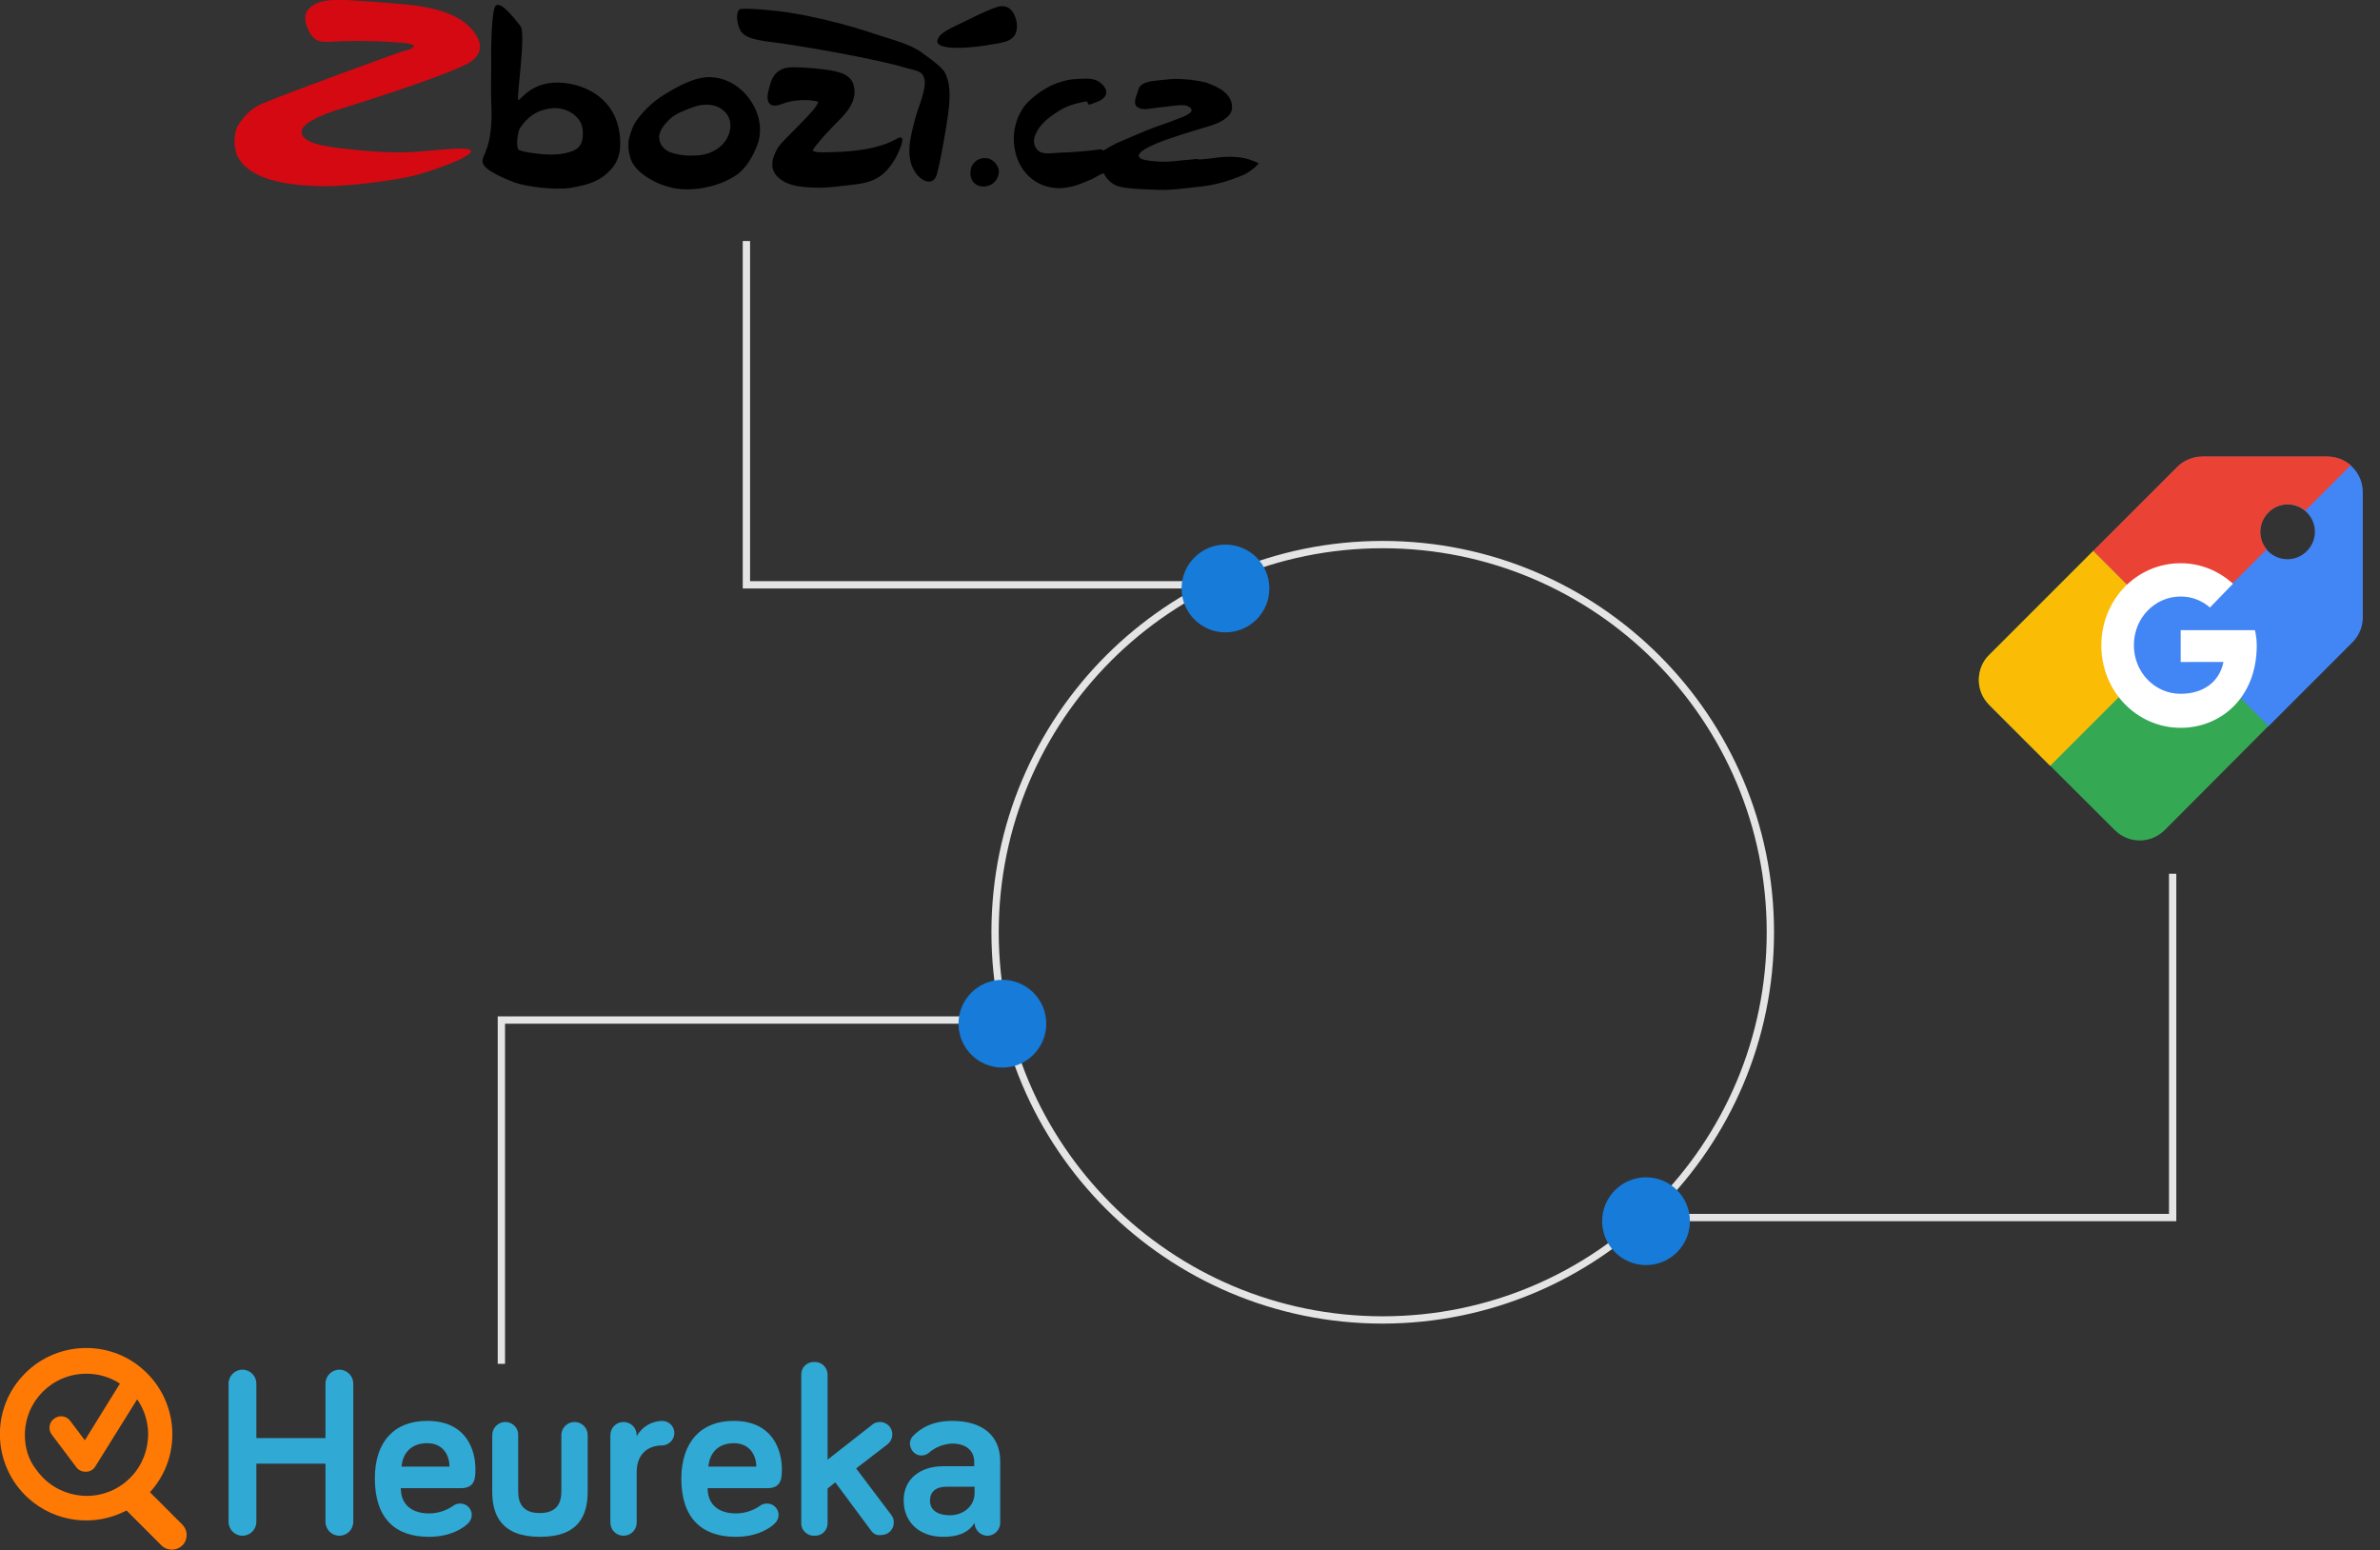 <?xml version="1.0" encoding="utf-8"?>
<!-- Generator: Adobe Illustrator 25.3.1, SVG Export Plug-In . SVG Version: 6.00 Build 0)  -->
<svg version="1.1" id="f7ef7fb7-d4ab-4b05-926e-7f15e237a191"
	 xmlns="http://www.w3.org/2000/svg" xmlns:xlink="http://www.w3.org/1999/xlink" x="0px" y="0px" viewBox="0 0 650.8 423.8"
	 style="enable-background:new 0 0 650.8 423.8;" xml:space="preserve">
<rect x="0" y="0" width="650.8" height="423.8" fill="#333333" stroke="none"/>
<style type="text/css">
	.st0{fill:#E4E4E4;}
	.st1{fill:#167BD9;}
	.st2{fill:#D50911;}
	.st3{fill-rule:evenodd;clip-rule:evenodd;}
	.st4{fill:#30A9D4;}
	.st5{fill:#FF7A04;}
	.st6{clip-path:url(#SVGID_2_);}
	.st7{clip-path:url(#SVGID_4_);fill-rule:evenodd;clip-rule:evenodd;fill:#4285F4;}
	.st8{clip-path:url(#SVGID_4_);fill-rule:evenodd;clip-rule:evenodd;fill:#34A853;}
	.st9{clip-path:url(#SVGID_4_);fill-rule:evenodd;clip-rule:evenodd;fill:#FBBC05;}
	.st10{clip-path:url(#SVGID_4_);fill-rule:evenodd;clip-rule:evenodd;fill:#EA4335;}
	.st11{clip-path:url(#SVGID_4_);fill-rule:evenodd;clip-rule:evenodd;fill:#FFFFFF;}
</style>
<polygon class="st0" points="595.1,333.9 454.1,333.9 454.1,331.9 593.1,331.9 593.1,238.9 595.1,238.9 "/>
<polygon class="st0" points="138.1,372.9 136.1,372.9 136.1,277.9 277.1,277.9 277.1,279.9 138.1,279.9 "/>
<polygon class="st0" points="344.1,160.9 203.1,160.9 203.1,65.9 205.1,65.9 205.1,158.9 344.1,158.9 "/>
<path class="st0" d="M378.1,361.9c-59.1,0-107-47.9-107-107s47.9-107,107-107s107,47.9,107,107l0,0
	C485.1,313.9,437.2,361.8,378.1,361.9z M378.1,149.9c-58,0-105,47-105,105s47,105,105,105s105-47,105-105l0,0
	C483.1,196.9,436.1,149.9,378.1,149.9z"/>
<circle class="st1" cx="335.1" cy="160.9" r="12"/>
<circle class="st1" cx="274.1" cy="279.9" r="12"/>
<circle class="st1" cx="450.1" cy="333.9" r="12"/>
<g>
	<path class="st2" d="M127.5,17.6c-9.1,4.4-32.6,11.6-35.8,12.6c-2.1,0.7-8.9,3.1-9.2,5.6c-0.5,3.5,7.5,4.4,12.2,4.9
		c3.1,0.4,10.8,1.2,17.7,0.9c6.8-0.4,16.2-1.8,16.4-0.3c0.2,1.7-11.6,5.8-16.3,6.9c-4.1,0.9-16.6,2.9-25,2.7
		c-6.9-0.2-18.3-1-22.3-7.7c-1.4-2.3-1.4-6.9-0.1-8.9c1.5-2.3,3.1-4.4,6.7-6c6.8-2.9,37.8-14.2,38.8-14.4c2.1-0.4,4.8-1.8-0.7-2.2
		c-4.3-0.4-8.6-0.5-13-0.5c-2.1,0-4.1,0.1-6.2,0.2c-1.6,0.1-3.6,0.2-4.9-1c-1.2-1.2-2.1-3.3-2.3-4.9c-0.2-1.5,0.3-2.7,1.5-3.6
		C87.6-0.3,91.6,0,94.7,0c1.6,0.1,10.8,0.7,13.8,1c7.9,0.6,19,2.1,22.4,10C132.6,15.4,127.5,17.6,127.5,17.6L127.5,17.6z"/>
	<path d="M155.8,51.4c-4.3,0.6-12.2-0.4-15-1.5c-3-1.1-8.4-3.4-8.8-5.4c-0.4-1.8,1.8-3,2.3-10.2c0.2-2.6,0.1-4.7,0-7.2
		c-0.1-2.6,0.1-10.8,0-12.2c0,0,0-11.9,1.2-13.3c1.5-1.6,5.7,4.2,6.8,5.5c1.6,1.8-1.1,19.7-0.6,20.2c0.5,0.6,3.5-5.7,12.8-4.6
		c7.5,0.9,15.1,5.8,15.1,16.6c0,3.5-1.2,5.6-2.7,7.2C164.4,49.2,161.5,50.5,155.8,51.4L155.8,51.4z M142.2,35
		c-0.5,0.7-1.2,4.4-0.5,5.8c0.3,0.7,5.6,1.3,7.1,1.4c3.2,0.2,5.8-0.1,8-1c1.9-0.8,2.9-2.5,2.5-6c-0.4-3.2-4.1-6-8.4-5.6
		C146.5,30.1,144.1,32.2,142.2,35L142.2,35z M194.3,21.1c9,0.3,15.8,10.4,12.8,18.5c-1.2,3.1-3,6.5-6.1,8.5c-4.6,3-11.6,4.4-17,3.3
		c-1.7-0.4-3.5-1-5.1-1.8c-2.6-1.4-5.5-3.3-6.5-6.3c-0.5-1.5-0.8-3.8-0.4-5.4c0.4-1.6,1.1-3.7,2.1-5c1.9-2.7,4.7-5.3,7.5-7
		C185.2,23.7,190.1,20.9,194.3,21.1 M183.5,41.7c2.6,0.9,5.3,1,8.1,0.7c3.1-0.4,6-2.1,7.4-5c1.2-2.4,1-5.4-1.2-7.2
		c-2.2-1.9-5.4-1.9-8-1c-2.4,0.9-4.9,1.7-6.8,3.5c-1.3,1.3-3.1,3.3-2.7,5.4C180.5,39.8,181.9,41.2,183.5,41.7L183.5,41.7z
		 M216.7,18.4c2.7,0,5.4,0.2,8,0.5c3,0.4,7.5,0.8,8.6,4c1.9,5.7-3.9,9.7-6.4,12.6c-0.9,0.9-4.2,4.5-4.7,5.7c1.2,0.7,3.8,0.4,5.2,0.4
		c14.1-0.3,17.5-3.8,18.6-4c2.1-0.4-0.9,5.2-1.2,5.8c-4,6.7-7.9,6.7-15.1,7.5c-2.3,0.3-4.7,0.5-7.1,0.4c-3-0.1-6.8-0.4-9.2-2.3
		c-3.3-2.4-2.4-5.7-0.7-8.6c1.2-2.1,11.1-10.7,11-12.6c-2.7-0.8-7.2-0.4-9.2,0.4c-1.4,0.5-3.6,1.4-4.4-0.4c-0.6-1.3,0.1-3.1,0.4-4.4
		C211.3,20.1,213.3,18.4,216.7,18.4"/>
	<path d="M213.3,3.1c0,0,11.2,1.2,26.6,6.4c4.6,1.5,9.3,2.7,12.2,4.9c3.7,2.7,6,4.4,6.6,6.1c0.9,2.3,1.3,4.9,0.6,10.4
		c-0.5,4-2.6,15.9-3.4,17.5c-1.3,2.4-3.9,0.9-5.2-0.7c-3.5-4.4-1.7-10.5-0.4-15.4c0.6-2.4,3.1-8,2.5-10.6c-0.6-2.6-2.4-2.3-6-3.4
		c-1.8-0.6-9.2-2.3-18.4-4c-8.9-1.6-8.9-1.5-12.4-2.1c-3.1-0.5-6.6-0.8-8.8-1.3c-2.9-0.6-4.1-1.5-4.7-2.5c-1.1-1.9-1.3-5.1-0.3-5.8
		C203.1,1.9,213.3,3.1,213.3,3.1 M256.3,11.4c0-2.3,4-3.8,6.8-5.2c2.9-1.4,6.5-3.3,9.6-4.3c2.3-0.7,4.1,0.4,4.9,2.7
		c0.5,1.3,0.7,2.9,0.2,4.3c-0.6,2-2.7,2.5-4.5,2.9C262.6,13.8,256.4,13.3,256.3,11.4"/>
	<path class="st3" d="M326,43.6c-3.4,0.2-6.6,0.9-10.1,0.5c-1.1-0.1-3-0.2-4-0.8c-2.8-1.8,6.9-5.1,8.2-5.5
		c3.3-1.2,10.2-3.2,10.2-3.2s6.4-1.6,6.6-5c0.2-4.1-4.1-6-7.3-7.1c-1.3-0.3-2.7-0.5-4.1-0.7c-0.9-0.1-1.9-0.1-2.8-0.2
		c-1.8-0.1-3.5,0.1-5.2,0.3c-1.8,0.2-5.7,0.3-6.2,2.6c-0.3,1.2-1.6,3.5-0.5,4.6c1.2,1.1,3,0.7,4.4,0.5c1.9-0.2,3.9-0.5,5.8-0.7
		c1.5-0.1,3.3-0.5,4.5,0.6c1.5,1.3-2.4,2.6-3.2,2.9c-2.9,1.2-6,2.1-8.9,3.3c-2.7,1.2-5.5,2.3-8.2,3.5c-1.2,0.6-2.4,1.3-3.5,2
		l-0.5-0.4l-3.4,0.4l-3.4,0.3c-2.3,0.2-4.6,0.2-6.8,0.4c-1.2,0.1-2.9,0.1-3.8-0.8c-1.9-1.9-0.9-4.4,0.4-6.2c1.4-1.9,3.4-3.4,5.4-4.6
		c1.4-0.9,2.9-1.5,4.4-1.9c1-0.3,2.1-0.5,3.2-0.7c0.2,0.3,0.3,0.6,0.5,0.9c0.1,0.2,2.6-0.9,2.9-1c0.8-0.4,1.9-1.2,1.9-2.2
		c0.1-1.2-1-2.4-1.9-3c-1-0.7-2.3-0.9-3.5-0.9c-1.3,0-2.7,0.1-4,0.2c-0.9,0.1-1.8,0.3-2.7,0.6c-1.5,0.4-2.9,1-4.3,1.8
		c-1.8,1-3.6,2.4-5,3.8c-0.7,0.7-1.3,1.5-1.8,2.4c-0.7,1.1-1.2,2.3-1.5,3.5c-1,3.3-0.7,7.4,0.8,10.6c1,2.1,2.6,4,4.7,5.3
		c2.6,1.6,5.8,2.1,8.8,1.5c1.2-0.2,2.3-0.5,3.5-1c1.2-0.5,2.4-0.9,3.5-1.5c0.2-0.1,2.6-1.5,2.7-1.3c0.4,0.5,0.6,1.1,1,1.5
		s0.9,0.9,1.3,1.2c1,0.7,2.1,1,3.3,1.2c3,0.4,6.1,0.5,9.1,0.6c2.4,0.1,4.9-0.1,7.3-0.4c1.6-0.1,3.2-0.4,4.7-0.5
		c4-0.5,7.2-1.4,11.6-3.2c2-1,3.3-2.2,4.1-3.1c-0.4-0.3-1-0.5-1.5-0.7c-3.1-1.3-6.7-1.3-10-0.9c-1.5,0.2-3,0.4-4.6,0.5
		C327.3,43.4,326.6,43.5,326,43.6L326,43.6z M273.1,47.3c0.1-0.5,0-1.1-0.2-1.5c-0.4-1.1-1.6-2.3-2.8-2.5c-1-0.2-2.3,0-3.2,0.7
		c-0.5,0.4-1,1-1.2,1.5c-0.5,1.2-0.5,3,0.3,4.1c1.3,1.8,4.1,1.8,5.7,0.4C272.5,49.3,273,48.4,273.1,47.3L273.1,47.3z"/>
</g>
<g>
	<g id="Logo_claim_1_">
		<path class="st4" d="M96.6,416.1c0,2.1-1.7,3.8-3.8,3.8s-3.8-1.7-3.8-3.8l0,0l0,0v-15.9H70.1v15.9c0,2.1-1.7,3.8-3.8,3.8
			c-2.1,0-3.8-1.7-3.8-3.8l0,0v-37.8c0-2.1,1.7-3.8,3.8-3.8c2.1,0,3.8,1.7,3.8,3.8c0,0,0,0,0,0v14.9h18.9v-14.9
			c0-2.1,1.7-3.8,3.8-3.8c2.1,0,3.8,1.7,3.8,3.8L96.6,416.1L96.6,416.1z"/>
		<path class="st4" d="M116.8,388.5c11.2,0,13.2,8.6,13.2,13.1c0,2.4,0,5.3-4,5.3h-16.4c0,4.8,3.4,6.9,7.7,6.9c2.3,0,4.6-0.7,6.5-2
			c0.6-0.5,1.3-0.7,2.1-0.7c1.7,0,3.1,1.4,3.1,3.1l0,0l0,0c0,0.9-0.4,1.8-1.1,2.4c-1.1,1.1-4.6,3.6-10.6,3.6c-9.2,0-14.8-5-14.8-16
			C102.5,394.2,107.8,388.5,116.8,388.5 M109.8,401h13.1c0-3.2-1.8-6.4-6.1-6.4C112.9,394.6,110.2,396.8,109.8,401"/>
		<path class="st4" d="M141.7,392.4v15.4c0,3,1.1,5.9,5.9,5.9s5.9-2.9,5.9-5.9v-15.4c0-2,1.6-3.6,3.6-3.6s3.6,1.6,3.6,3.6v15.4
			c0,6.5-2.4,12.4-13,12.4s-13.1-5.9-13.1-12.4v-15.4c0-2,1.6-3.6,3.6-3.6S141.8,390.5,141.7,392.4"/>
		<path class="st4" d="M174.1,392.7c1.4-2.6,4.2-4.2,7.1-4.2c1.9,0.1,3.3,1.7,3.2,3.5c-0.1,1.7-1.5,3.1-3.2,3.2
			c-4.6,0-7.1,2.9-7.1,7.3v13.8c0,2-1.6,3.6-3.6,3.6s-3.6-1.6-3.6-3.6l0,0v-23.9c0-2,1.6-3.6,3.6-3.6s3.6,1.6,3.6,3.6V392.7z"/>
		<path class="st4" d="M200.6,388.5c11.1,0,13.2,8.6,13.2,13.1c0,2.4,0,5.3-4,5.3h-16.3c0,4.8,3.4,6.9,7.7,6.9c2.3,0,4.6-0.7,6.5-2
			c0.6-0.5,1.3-0.7,2.1-0.7c1.7,0,3.1,1.4,3.1,3.1l0,0l0,0c0,0.9-0.4,1.8-1.1,2.4c-1.1,1.1-4.6,3.6-10.6,3.6c-9.2,0-14.9-5-14.9-16
			C186.4,394.2,191.7,388.5,200.6,388.5 M193.7,401h13.1c0-3.2-1.9-6.4-6.1-6.4C196.8,394.6,194.1,396.8,193.7,401"/>
		<path class="st4" d="M238.2,418.5l-9.8-13.2l-2.1,1.7v9.5c0,1.9-1.5,3.4-3.4,3.4c0,0,0,0,0,0c-0.1,0-0.1,0-0.2,0
			c-1.9,0.1-3.5-1.4-3.6-3.2c0-0.1,0-0.1,0-0.2v-40.7c0-1.9,1.5-3.4,3.4-3.4c0,0,0,0,0,0c0.1,0,0.1,0,0.2,0c1.9-0.1,3.5,1.4,3.6,3.3
			c0,0,0,0,0,0c0,0,0,0.1,0,0.1v23.3l12-9.4c0.6-0.6,1.5-0.9,2.3-0.9c1.9,0,3.4,1.5,3.4,3.4c0,0,0,0,0,0c0,0,0,0,0,0
			c0,1.1-0.5,2-1.3,2.7l-8.6,6.6l9.6,12.7c0.5,0.6,0.7,1.3,0.7,2.1c0,1.9-1.5,3.4-3.4,3.4c0,0,0,0,0,0h0
			C239.8,419.9,238.8,419.4,238.2,418.5"/>
		<path class="st4" d="M253.9,397.3c-1.4,1.1-3.4,0.8-4.4-0.6c-0.4-0.5-0.6-1.2-0.7-1.9c0-0.8,0.3-1.6,0.8-2.1
			c1.9-2,5.1-4.2,10.8-4.2c8.2,0,13.1,4,13.1,11v16.9c0,1.9-1.6,3.5-3.5,3.5s-3.5-1.6-3.5-3.5c-1.8,2.8-4.7,3.8-8.6,3.8
			c-6.5,0-10.8-4-10.8-10c0-6.1,4.9-9.3,10.7-9.3h8.6v-1.2c0-3-2.2-5-6-5C258,394.8,255.7,395.7,253.9,397.3 M266.5,408.2v-1.7h-7.7
			c-2.9,0-4.5,1.4-4.5,3.8s1.8,4,5.5,4C263.2,414.3,266.5,412,266.5,408.2"/>
		<path class="st5" d="M49.8,416.8L41,408l0,0c8.8-9.6,8-24.6-1.6-33.3c-9.6-8.8-24.6-8-33.3,1.6c-8.8,9.6-8,24.6,1.6,33.3
			c7.4,6.7,18.1,8,26.9,3.4l9.5,9.5c1.6,1.6,4.1,1.6,5.7,0.1C51.4,421.1,51.5,418.5,49.8,416.8C49.9,416.9,49.9,416.9,49.8,416.8z
			 M6.8,392.4c0-9.3,7.5-16.8,16.8-16.8c3.3,0,6.4,0.9,9.2,2.7l-9.6,15.5l-4-5.3c-1-1.4-3-1.7-4.4-0.6c-1.4,1-1.7,3-0.6,4.4l0,0
			l6.7,8.9c0.6,0.8,1.5,1.2,2.5,1.2h0.2c1,0,2-0.6,2.5-1.5l11.4-18.3c5.3,7.6,3.4,18.1-4.2,23.4s-18.1,3.4-23.4-4.2
			C7.8,399.2,6.8,395.8,6.8,392.4z"/>
	</g>
</g>
<g>
	<g>
		<defs>
			<rect id="SVGID_1_" x="537.5" y="120.1" width="113.3" height="113.3"/>
		</defs>
		<clipPath id="SVGID_2_">
			<use xlink:href="#SVGID_1_"  style="overflow:visible;"/>
		</clipPath>
		<g class="st6">
			<defs>
				<rect id="SVGID_3_" x="537.5" y="120.1" width="113.3" height="113.3"/>
			</defs>
			<clipPath id="SVGID_4_">
				<use xlink:href="#SVGID_3_"  style="overflow:visible;"/>
			</clipPath>
			<path class="st7" d="M625.5,152.9c4.1,0,7.5-3.4,7.5-7.5c0-4.1-3.4-7.5-7.5-7.5s-7.5,3.4-7.5,7.5
				C618,149.6,621.4,152.9,625.5,152.9 M572.4,150.7l23-23c1.8-1.8,4.2-2.8,6.9-2.8h34.1c5.4,0,9.7,4.3,9.7,9.7c0,0,0,0,0,0.1v34.1
				c0,2.7-1.1,5.1-2.9,6.9l-23,23L572.4,150.7z"/>
			<path class="st8" d="M620.3,198.5l-28.3,28.4c-1.8,1.8-4.2,2.9-6.9,2.9c-2.7,0-5.1-1.1-6.9-2.9L544,192.8
				c-1.8-1.8-2.9-4.2-2.9-6.9c0-2.7,1.1-5.2,2.9-6.9l28.4-28.4L620.3,198.5z"/>
			<path class="st9" d="M560.6,209.4L544,192.8c-1.8-1.8-2.9-4.2-2.9-6.9c0-2.7,1.1-5.2,2.9-6.9l28.4-28.4l23.5,23.5L560.6,209.4z"
				/>
			<path class="st10" d="M642.8,127.2c-1.8-1.5-4-2.4-6.4-2.4h-34.1c-2.7,0-5.1,1.1-6.9,2.8l-23,23l23.5,23.5l23.9-23.9
				c-1.1-1.3-1.7-3-1.7-4.8c0-4.1,3.4-7.5,7.5-7.5c1.7,0,3.4,0.6,4.8,1.7L642.8,127.2z"/>
			<path class="st7" d="M595.8,161.5c8.4,0,15.2,6.8,15.2,15.2c0,8.4-6.8,15.2-15.2,15.2s-15.2-6.8-15.2-15.2
				C580.6,168.4,587.4,161.5,595.8,161.5"/>
			<path class="st11" d="M616.6,172.3h-20.3v8.7H608c-1.1,5.5-5.6,8.7-11.7,8.7c-7.1,0-12.8-5.9-12.8-13.3c0-7.4,5.7-13.3,12.8-13.3
				c3.1,0,5.8,1.1,8,3l6.3-6.5c-3.9-3.5-8.8-5.6-14.3-5.6c-12.1,0-21.7,10-21.7,22.5c0,12.5,9.7,22.5,21.7,22.5
				c10.9,0,20.8-8.2,20.8-22.5C617.1,175,616.9,173.6,616.6,172.3L616.6,172.3z"/>
		</g>
	</g>
</g>
</svg>
